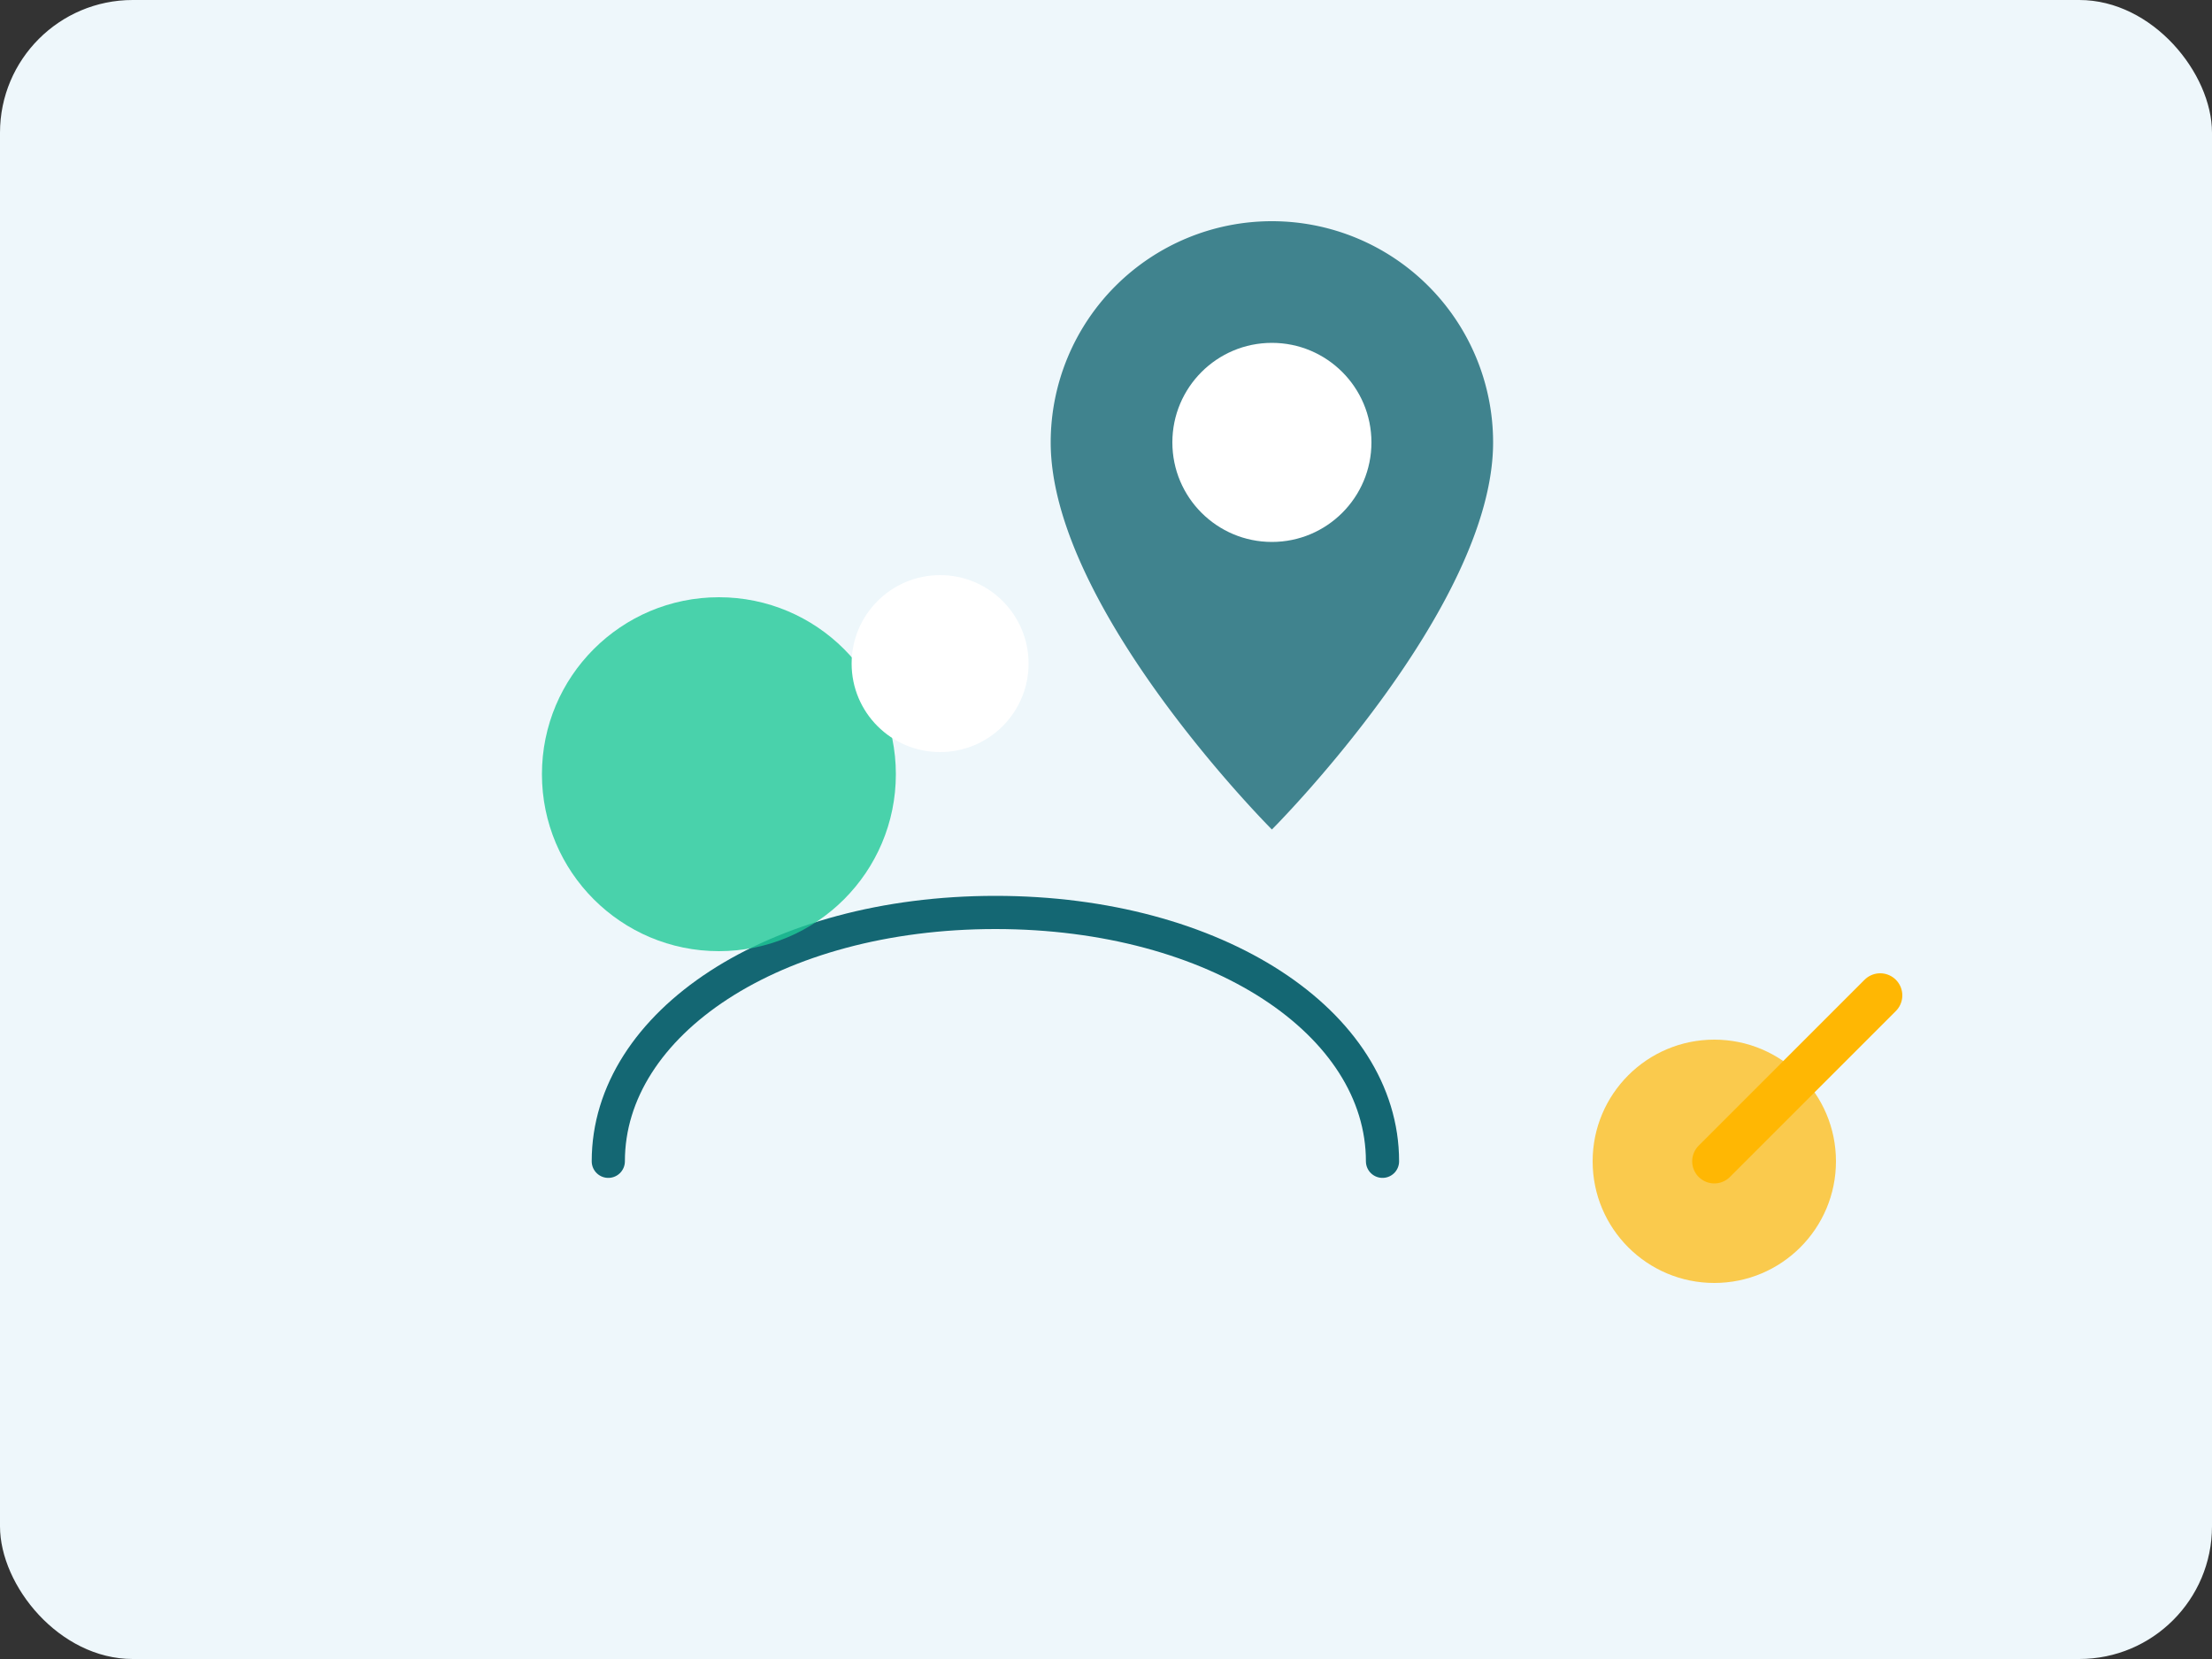 <svg xmlns="http://www.w3.org/2000/svg" width="400" height="300" viewBox="0 0 400 300">
  <rect x="0" y="0" width="400" height="300" fill="#333333" stroke="none"/>
  <rect width="400" height="300" rx="24" fill="#eef7fb"/>
  <path d="M270 80c0 30-40 70-40 70s-40-40-40-70a40 40 0 1 1 80 0z" fill="#146773" opacity="0.8"/>
  <circle cx="230" cy="80" r="18" fill="#ffffff"/>
  <path d="M110 210c0-25 30-45 70-45s70 20 70 45" stroke="#146773" stroke-width="6" stroke-linecap="round" fill="none"/>
  <circle cx="130" cy="140" r="32" fill="#20c997" opacity="0.8"/>
  <circle cx="170" cy="120" r="16" fill="#ffffff"/>
  <circle cx="310" cy="210" r="22" fill="#ffb703" opacity="0.7"/>
  <path d="M310 210l30-30" stroke="#ffb703" stroke-width="8" stroke-linecap="round"/>
</svg>

